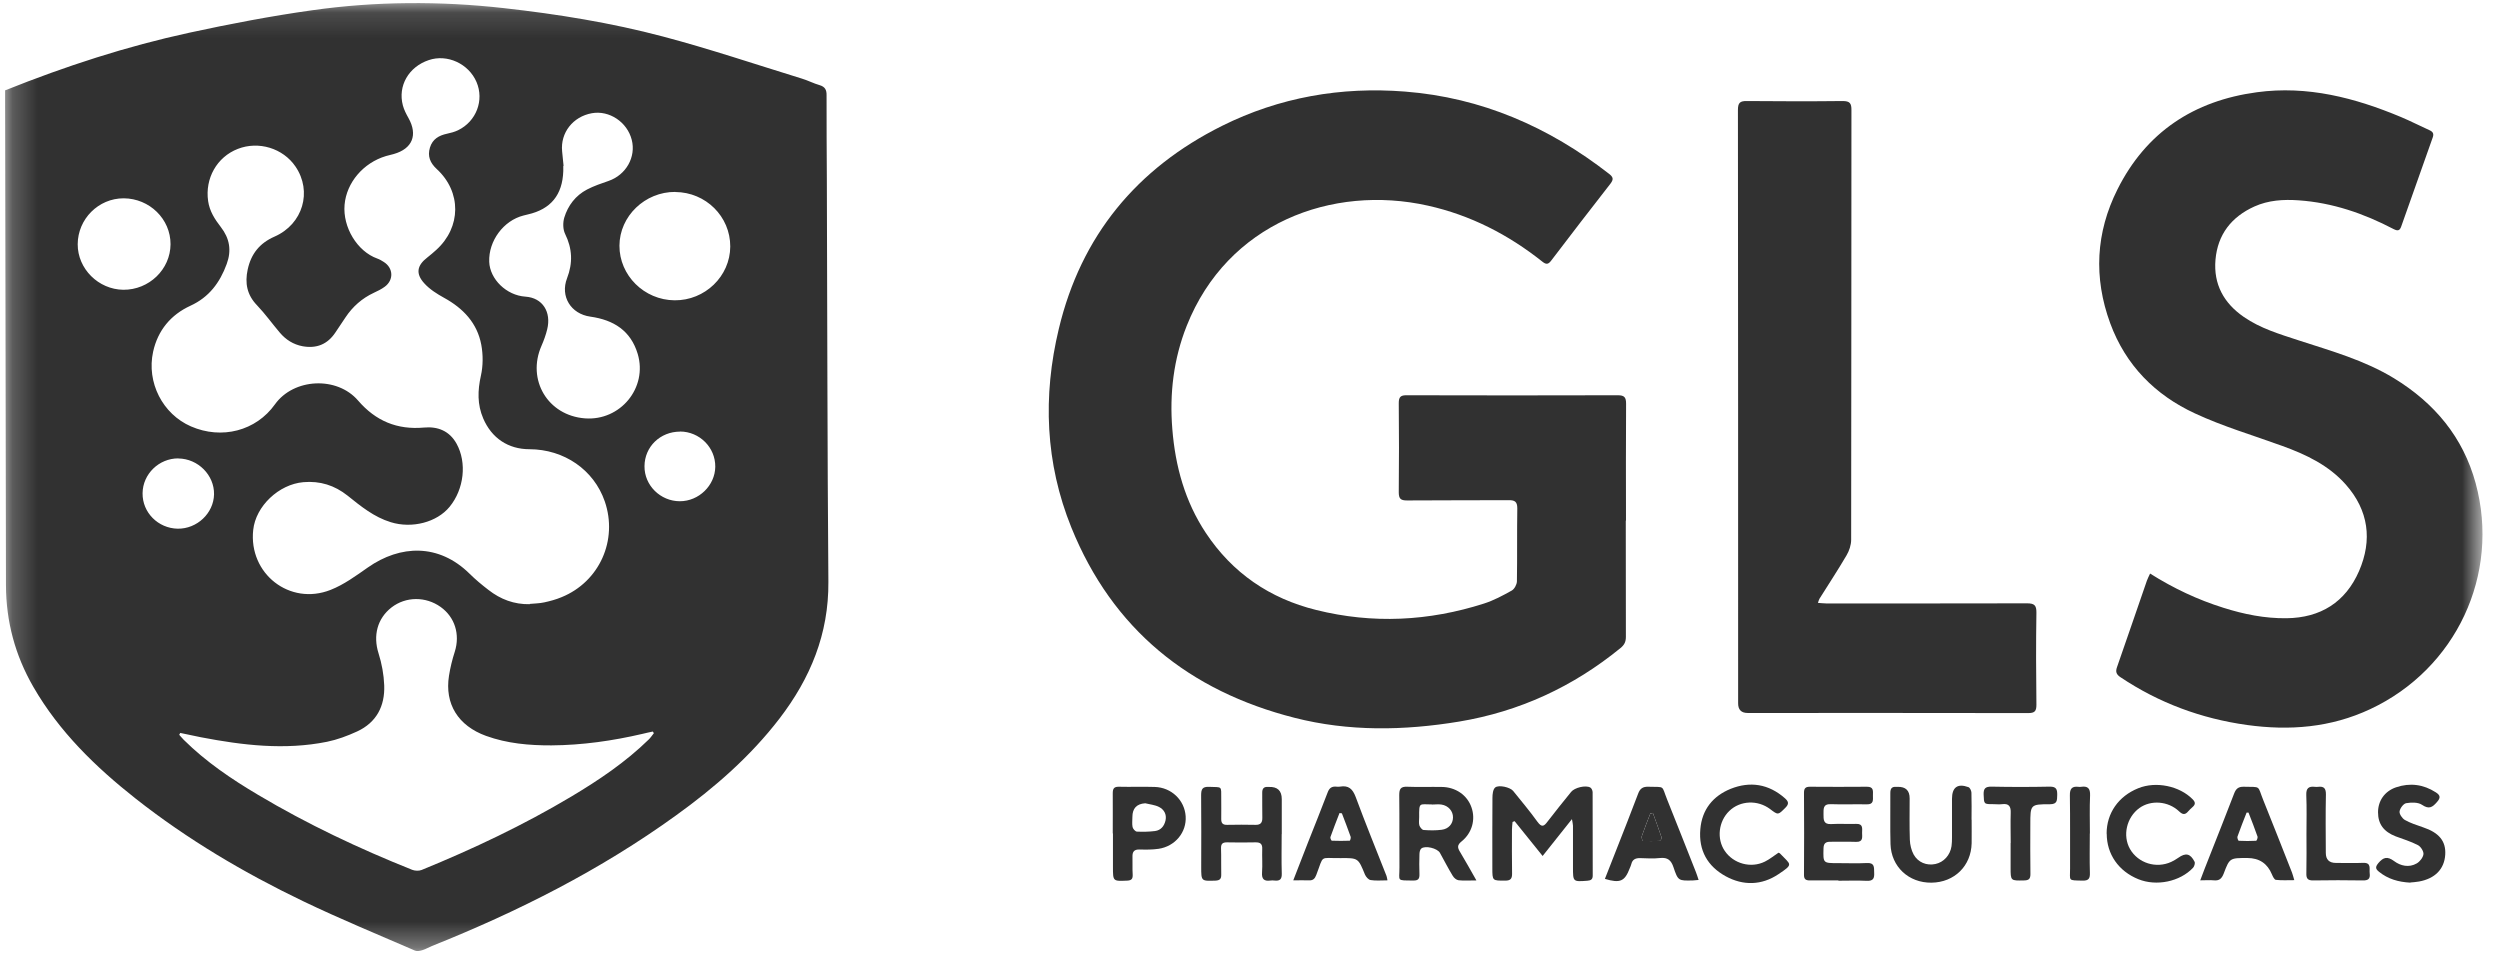 <?xml version="1.0" encoding="UTF-8"?> <svg xmlns="http://www.w3.org/2000/svg" width="99" height="38" viewBox="0 0 99 38" fill="none"><mask id="mask0_84_381" style="mask-type:luminance" maskUnits="userSpaceOnUse" x="0" y="0" width="99" height="38"><path d="M98.301 0.126H0.209V37.672H98.301V0.126Z" fill="white"></path></mask><g mask="url(#mask0_84_381)"><path d="M0.209 3.576C2.599 2.619 5.015 1.834 7.503 1.294C9.111 0.945 10.735 0.635 12.362 0.406C14.882 0.049 17.413 0.038 19.947 0.321C22.076 0.559 24.19 0.899 26.257 1.447C28.107 1.937 29.925 2.55 31.755 3.113C31.993 3.185 32.219 3.304 32.46 3.373C32.674 3.438 32.736 3.561 32.732 3.775C32.728 4.885 32.739 5.992 32.743 7.102C32.762 12.417 32.762 17.731 32.804 23.042C32.82 25.102 32.092 26.859 30.867 28.456C29.711 29.961 28.294 31.194 26.762 32.296C23.776 34.452 20.518 36.098 17.106 37.461C16.98 37.511 16.865 37.584 16.739 37.622C16.643 37.653 16.52 37.68 16.436 37.645C14.954 37.002 13.457 36.386 11.998 35.685C9.655 34.559 7.427 33.242 5.378 31.63C3.785 30.374 2.346 28.977 1.32 27.2C0.6 25.952 0.24 24.616 0.236 23.172C0.228 16.759 0.213 10.345 0.202 3.932V3.564M20.977 23.915C21.169 23.896 21.364 23.896 21.552 23.854C21.785 23.804 22.022 23.739 22.241 23.647C23.742 23.034 24.477 21.384 23.948 19.852C23.516 18.604 22.34 17.793 20.966 17.789C20.123 17.789 19.469 17.348 19.136 16.571C18.898 16.016 18.913 15.464 19.044 14.875C19.132 14.484 19.132 14.048 19.059 13.653C18.898 12.792 18.343 12.21 17.585 11.793C17.301 11.636 17.014 11.456 16.8 11.218C16.451 10.835 16.513 10.51 16.922 10.196C17.045 10.1 17.16 10.001 17.275 9.897C18.266 9.001 18.282 7.6 17.294 6.693C17.033 6.451 16.922 6.187 17.026 5.843C17.129 5.506 17.382 5.364 17.703 5.295C17.853 5.264 18.006 5.222 18.14 5.157C18.864 4.805 19.178 3.97 18.871 3.25C18.561 2.523 17.711 2.129 16.976 2.381C16.183 2.649 15.747 3.4 15.954 4.177C16 4.349 16.088 4.518 16.176 4.675C16.551 5.345 16.333 5.888 15.594 6.099C15.49 6.13 15.387 6.149 15.287 6.179C14.384 6.448 13.721 7.232 13.645 8.109C13.568 8.998 14.146 9.955 14.939 10.238C15.031 10.269 15.115 10.322 15.195 10.372C15.578 10.61 15.601 11.088 15.234 11.356C15.104 11.452 14.954 11.525 14.805 11.594C14.338 11.812 13.966 12.141 13.683 12.566C13.549 12.765 13.415 12.964 13.281 13.167C12.967 13.638 12.534 13.81 11.983 13.711C11.616 13.642 11.321 13.454 11.083 13.175C10.777 12.815 10.501 12.428 10.176 12.087C9.778 11.674 9.693 11.211 9.808 10.675C9.942 10.054 10.279 9.629 10.873 9.369C11.998 8.875 12.374 7.577 11.7 6.593C11.206 5.869 10.241 5.575 9.418 5.896C8.587 6.218 8.112 7.068 8.242 7.964C8.3 8.366 8.507 8.684 8.744 8.99C9.092 9.438 9.177 9.913 8.977 10.456C8.706 11.195 8.277 11.77 7.542 12.107C6.761 12.466 6.251 13.083 6.064 13.925C5.796 15.147 6.443 16.399 7.561 16.885C8.782 17.417 10.141 17.061 10.888 16.012C11.627 14.978 13.342 14.886 14.181 15.863C14.878 16.671 15.728 17.027 16.792 16.931C17.332 16.881 17.799 17.061 18.082 17.574C18.492 18.321 18.381 19.366 17.803 20.071C17.301 20.683 16.317 20.94 15.475 20.679C14.813 20.477 14.288 20.048 13.764 19.627C13.247 19.217 12.672 19.037 12.014 19.094C11.041 19.178 10.126 20.044 10.027 20.986C9.839 22.713 11.47 23.999 13.09 23.36C13.618 23.153 14.097 22.801 14.568 22.471C15.854 21.572 17.378 21.518 18.596 22.72C18.829 22.95 19.082 23.161 19.342 23.36C19.821 23.735 20.361 23.938 20.977 23.926M7.136 29.026C7.124 29.049 7.113 29.076 7.097 29.099C7.159 29.164 7.216 29.237 7.277 29.298C8.154 30.167 9.169 30.853 10.222 31.477C12.171 32.637 14.215 33.602 16.321 34.444C16.428 34.486 16.585 34.494 16.693 34.452C18.737 33.617 20.728 32.675 22.627 31.542C23.722 30.887 24.775 30.179 25.691 29.283C25.767 29.21 25.825 29.118 25.893 29.034C25.882 29.011 25.867 28.992 25.851 28.969C25.713 29 25.576 29.026 25.442 29.061C24.255 29.337 23.056 29.509 21.835 29.517C20.954 29.52 20.085 29.444 19.247 29.141C18.14 28.739 17.604 27.874 17.78 26.76C17.83 26.438 17.91 26.116 18.01 25.806C18.224 25.121 18.014 24.439 17.447 24.034C16.853 23.612 16.069 23.62 15.506 24.053C14.935 24.497 14.771 25.174 14.989 25.868C15.119 26.277 15.199 26.714 15.215 27.139C15.245 27.958 14.912 28.609 14.143 28.965C13.76 29.141 13.358 29.291 12.948 29.375C11.271 29.712 9.609 29.513 7.955 29.195C7.679 29.141 7.408 29.08 7.132 29.023M22.317 6.57C22.317 6.57 22.31 6.57 22.306 6.57C22.306 6.639 22.306 6.704 22.306 6.773C22.275 7.719 21.812 8.285 20.901 8.492C20.843 8.504 20.79 8.519 20.732 8.534C19.939 8.733 19.342 9.541 19.373 10.368C19.4 11.057 20.054 11.697 20.805 11.747C21.494 11.793 21.835 12.359 21.67 13.037C21.617 13.259 21.536 13.481 21.444 13.692C20.851 15.04 21.693 16.456 23.163 16.567C24.565 16.674 25.652 15.357 25.254 14.017C24.978 13.094 24.301 12.669 23.378 12.539C22.604 12.432 22.179 11.735 22.455 11.019C22.689 10.414 22.666 9.848 22.378 9.262C22.29 9.082 22.287 8.818 22.344 8.622C22.49 8.14 22.792 7.742 23.248 7.504C23.52 7.363 23.814 7.263 24.102 7.164C24.791 6.926 25.193 6.218 25.017 5.536C24.837 4.832 24.128 4.361 23.439 4.483C22.689 4.617 22.187 5.257 22.26 5.992C22.279 6.183 22.298 6.375 22.317 6.566M26.743 7.6C25.541 7.592 24.534 8.561 24.53 9.729C24.526 10.904 25.507 11.881 26.713 11.892C27.915 11.904 28.914 10.939 28.918 9.763C28.922 8.576 27.95 7.611 26.743 7.604M6.753 9.671C6.757 8.676 5.922 7.857 4.896 7.853C3.9 7.853 3.081 8.672 3.077 9.671C3.073 10.644 3.897 11.463 4.884 11.475C5.903 11.482 6.749 10.667 6.753 9.671ZM7.063 18.152C6.297 18.149 5.654 18.769 5.646 19.531C5.635 20.293 6.259 20.921 7.036 20.936C7.802 20.948 8.461 20.323 8.476 19.577C8.491 18.815 7.84 18.164 7.067 18.156M26.931 17.092C26.146 17.092 25.526 17.689 25.522 18.462C25.514 19.221 26.154 19.849 26.923 19.849C27.674 19.849 28.317 19.224 28.325 18.482C28.332 17.72 27.704 17.092 26.931 17.088" fill="#313131"></path><path d="M64.381 20.618C64.381 22.154 64.381 23.685 64.385 25.221C64.385 25.416 64.324 25.538 64.174 25.661C62.298 27.193 60.173 28.177 57.78 28.575C55.598 28.935 53.411 28.973 51.264 28.425C47.098 27.365 44.058 24.922 42.426 20.89C41.393 18.336 41.289 15.687 41.929 13.022C42.809 9.335 45.019 6.666 48.392 4.985C50.666 3.852 53.101 3.427 55.636 3.626C58.669 3.863 61.334 5.027 63.719 6.884C63.88 7.011 63.91 7.095 63.773 7.275C62.984 8.286 62.203 9.3 61.425 10.323C61.307 10.48 61.222 10.476 61.077 10.361C59.729 9.289 58.228 8.519 56.547 8.144C52.749 7.294 48.606 8.841 46.994 12.903C46.474 14.213 46.309 15.587 46.424 16.992C46.542 18.467 46.925 19.857 47.749 21.101C48.805 22.694 50.283 23.701 52.125 24.156C54.357 24.712 56.578 24.601 58.768 23.9C59.151 23.777 59.515 23.582 59.863 23.387C59.97 23.329 60.066 23.149 60.07 23.023C60.085 22.058 60.07 21.093 60.085 20.128C60.085 19.864 59.982 19.803 59.741 19.807C58.401 19.814 57.06 19.807 55.72 19.818C55.468 19.818 55.391 19.753 55.391 19.493C55.403 18.317 55.403 17.138 55.391 15.963C55.391 15.721 55.464 15.649 55.705 15.652C58.492 15.66 61.28 15.66 64.067 15.652C64.324 15.652 64.393 15.733 64.393 15.986C64.381 17.529 64.389 19.072 64.389 20.615" fill="#313131"></path><path d="M85.137 22.709C86.076 23.302 87.033 23.75 88.047 24.068C88.859 24.325 89.69 24.493 90.548 24.482C91.895 24.466 92.883 23.846 93.419 22.613C93.951 21.384 93.798 20.213 92.895 19.19C92.217 18.424 91.321 18 90.379 17.659C89.223 17.238 88.032 16.889 86.922 16.372C85.348 15.645 84.176 14.465 83.564 12.8C82.901 10.993 82.993 9.212 83.851 7.501C84.988 5.23 86.876 3.99 89.372 3.653C91.375 3.381 93.255 3.871 95.085 4.637C95.468 4.798 95.835 4.989 96.21 5.157C96.356 5.223 96.387 5.307 96.333 5.452C95.916 6.624 95.502 7.796 95.089 8.967C95.031 9.132 94.958 9.159 94.786 9.071C93.607 8.454 92.366 8.025 91.026 7.933C90.425 7.891 89.832 7.926 89.272 8.178C88.361 8.592 87.821 9.285 87.733 10.284C87.649 11.257 88.063 12.004 88.855 12.551C89.514 13.007 90.276 13.232 91.026 13.478C92.317 13.899 93.626 14.262 94.802 14.979C96.406 15.959 97.539 17.31 98.037 19.14C99.017 22.751 97.256 26.492 93.863 28.081C92.297 28.816 90.662 28.942 88.978 28.709C87.167 28.456 85.493 27.836 83.97 26.817C83.797 26.703 83.77 26.591 83.836 26.412C84.234 25.274 84.621 24.137 85.015 23C85.046 22.912 85.091 22.828 85.145 22.709" fill="#313131"></path><path d="M71.981 23.873C72.107 23.88 72.207 23.896 72.31 23.896C74.964 23.896 77.613 23.899 80.267 23.892C80.558 23.892 80.646 23.965 80.642 24.263C80.623 25.477 80.627 26.695 80.642 27.908C80.642 28.161 80.577 28.238 80.317 28.238C76.614 28.23 72.912 28.234 69.209 28.234C68.954 28.234 68.827 28.105 68.83 27.847C68.83 20.017 68.83 12.187 68.822 4.353C68.822 4.07 68.903 3.997 69.178 4.001C70.442 4.012 71.705 4.016 72.969 4.001C73.252 4.001 73.321 4.089 73.317 4.365C73.31 10.035 73.317 15.706 73.306 21.376C73.306 21.583 73.229 21.813 73.122 21.993C72.781 22.575 72.41 23.138 72.05 23.712C72.027 23.75 72.019 23.796 71.989 23.877" fill="#313131"></path><path d="M62.26 32.423C61.85 32.94 61.486 33.399 61.088 33.897C60.701 33.414 60.338 32.966 59.978 32.518C59.951 32.53 59.924 32.538 59.897 32.549C59.89 32.649 59.874 32.748 59.874 32.848C59.874 33.426 59.867 34.004 59.878 34.582C59.882 34.789 59.828 34.873 59.606 34.873C59.097 34.873 59.097 34.885 59.097 34.368C59.097 33.441 59.093 32.518 59.101 31.592C59.101 31.454 59.12 31.262 59.208 31.186C59.35 31.067 59.806 31.178 59.92 31.32C60.246 31.726 60.583 32.124 60.885 32.545C61.054 32.775 61.142 32.725 61.283 32.534C61.586 32.136 61.904 31.749 62.218 31.358C62.352 31.19 62.792 31.082 62.976 31.186C63.026 31.213 63.068 31.308 63.068 31.373C63.072 32.472 63.068 33.571 63.072 34.67C63.072 34.819 63.006 34.865 62.865 34.877C62.29 34.919 62.29 34.923 62.29 34.349C62.29 33.801 62.29 33.25 62.29 32.698C62.29 32.637 62.271 32.576 62.248 32.43" fill="#313131"></path><path d="M58.458 34.865C58.175 34.865 57.964 34.881 57.757 34.858C57.673 34.846 57.573 34.762 57.528 34.682C57.347 34.387 57.191 34.077 57.022 33.774C56.919 33.59 56.436 33.472 56.283 33.602C56.23 33.644 56.21 33.755 56.21 33.832C56.203 34.092 56.199 34.352 56.21 34.613C56.218 34.797 56.164 34.873 55.969 34.869C55.28 34.861 55.422 34.907 55.418 34.349C55.41 33.395 55.422 32.442 55.41 31.488C55.41 31.243 55.464 31.144 55.728 31.155C56.18 31.174 56.632 31.155 57.087 31.163C57.642 31.167 58.102 31.485 58.27 31.971C58.439 32.449 58.297 32.985 57.876 33.322C57.704 33.46 57.711 33.563 57.815 33.732C58.029 34.084 58.224 34.444 58.466 34.865M56.708 31.856C56.199 31.856 56.195 31.749 56.199 32.365C56.199 32.472 56.18 32.583 56.206 32.683C56.23 32.756 56.31 32.859 56.371 32.867C56.609 32.886 56.854 32.89 57.091 32.859C57.367 32.825 57.535 32.622 57.539 32.373C57.543 32.12 57.355 31.902 57.08 31.86C56.957 31.841 56.831 31.86 56.704 31.86" fill="#313131"></path><path d="M50.754 33.032C50.754 33.552 50.742 34.073 50.758 34.594C50.765 34.816 50.685 34.892 50.474 34.87C50.417 34.862 50.359 34.862 50.302 34.87C50.053 34.904 49.958 34.808 49.977 34.548C50 34.242 49.973 33.931 49.984 33.625C49.996 33.418 49.908 33.353 49.712 33.357C49.337 33.365 48.962 33.365 48.587 33.357C48.411 33.357 48.349 33.418 48.353 33.594C48.365 33.939 48.353 34.288 48.361 34.636C48.365 34.812 48.296 34.866 48.127 34.873C47.568 34.892 47.568 34.896 47.568 34.33C47.568 33.384 47.576 32.442 47.565 31.496C47.565 31.255 47.61 31.148 47.882 31.159C48.414 31.182 48.357 31.102 48.361 31.642C48.361 31.902 48.365 32.162 48.361 32.423C48.357 32.591 48.414 32.668 48.594 32.664C48.97 32.656 49.345 32.656 49.72 32.664C49.923 32.668 49.992 32.572 49.988 32.385C49.98 32.055 49.988 31.73 49.984 31.401C49.98 31.224 50.049 31.148 50.222 31.163C50.229 31.163 50.241 31.163 50.248 31.163C50.588 31.15 50.758 31.311 50.758 31.646C50.758 32.109 50.758 32.572 50.758 33.032" fill="#313131"></path><path d="M72.801 34.865C72.425 34.865 72.05 34.862 71.671 34.865C71.499 34.865 71.434 34.812 71.438 34.632C71.445 33.552 71.445 32.472 71.438 31.393C71.438 31.217 71.499 31.155 71.671 31.155C72.422 31.159 73.176 31.163 73.926 31.155C74.21 31.151 74.168 31.331 74.168 31.504C74.168 31.676 74.206 31.86 73.923 31.852C73.452 31.841 72.977 31.864 72.506 31.845C72.18 31.833 72.215 32.036 72.211 32.243C72.211 32.457 72.203 32.652 72.517 32.633C72.843 32.614 73.172 32.637 73.501 32.626C73.789 32.614 73.739 32.813 73.739 32.978C73.739 33.142 73.792 33.346 73.505 33.338C73.168 33.326 72.831 33.338 72.494 33.334C72.307 33.33 72.215 33.388 72.211 33.594C72.196 34.18 72.188 34.18 72.778 34.18C73.165 34.18 73.551 34.196 73.934 34.176C74.24 34.161 74.21 34.349 74.217 34.551C74.229 34.77 74.191 34.892 73.926 34.881C73.551 34.862 73.176 34.877 72.801 34.877" fill="#313131"></path><path d="M67.264 34.846C67.16 34.854 67.107 34.862 67.049 34.865C66.464 34.881 66.452 34.885 66.268 34.337C66.177 34.069 66.043 33.947 65.744 33.977C65.476 34.008 65.204 33.989 64.936 33.981C64.756 33.981 64.641 34.042 64.599 34.222C64.588 34.276 64.557 34.329 64.538 34.383C64.339 34.904 64.159 34.984 63.554 34.804C63.695 34.441 63.841 34.077 63.983 33.713C64.281 32.951 64.584 32.193 64.871 31.427C64.947 31.224 65.058 31.148 65.277 31.155C65.958 31.178 65.782 31.075 66.023 31.672C66.406 32.626 66.781 33.583 67.16 34.54C67.195 34.628 67.222 34.716 67.264 34.843M65.453 32.193C65.418 32.201 65.384 32.208 65.353 32.212C65.238 32.515 65.116 32.813 65.013 33.116C64.993 33.169 65.043 33.3 65.066 33.3C65.284 33.311 65.503 33.307 65.721 33.296C65.751 33.296 65.813 33.2 65.801 33.169C65.69 32.84 65.572 32.518 65.453 32.189" fill="#313131"></path><path d="M54.939 34.862C54.694 34.862 54.479 34.885 54.276 34.85C54.192 34.839 54.093 34.724 54.054 34.636C53.786 33.981 53.79 33.973 53.082 33.981C52.232 33.992 52.439 33.832 52.125 34.647C52.067 34.8 51.994 34.869 51.837 34.862C51.646 34.854 51.458 34.862 51.213 34.862C51.424 34.322 51.611 33.836 51.803 33.345C52.059 32.694 52.324 32.044 52.573 31.385C52.638 31.209 52.733 31.136 52.913 31.151C52.959 31.155 53.009 31.159 53.059 31.151C53.404 31.09 53.564 31.239 53.687 31.565C54.074 32.61 54.495 33.644 54.904 34.682C54.92 34.716 54.92 34.754 54.943 34.854M53.139 32.208C53.109 32.208 53.074 32.2 53.044 32.197C52.921 32.514 52.798 32.828 52.684 33.15C52.672 33.188 52.718 33.292 52.741 33.292C52.978 33.303 53.216 33.299 53.449 33.292C53.465 33.292 53.499 33.184 53.488 33.142C53.377 32.828 53.258 32.518 53.139 32.208Z" fill="#313131"></path><path d="M87.128 34.865C87.255 34.532 87.354 34.264 87.462 34C87.799 33.142 88.143 32.285 88.472 31.423C88.545 31.232 88.641 31.151 88.851 31.155C89.556 31.174 89.384 31.086 89.625 31.683C90.012 32.637 90.383 33.594 90.762 34.551C90.793 34.632 90.812 34.712 90.854 34.854C90.586 34.854 90.352 34.869 90.123 34.842C90.065 34.835 90.004 34.712 89.969 34.628C89.791 34.194 89.465 33.977 88.993 33.977C88.304 33.977 88.292 33.973 88.059 34.593C87.978 34.8 87.879 34.885 87.661 34.861C87.511 34.846 87.358 34.861 87.128 34.861M89.039 32.178C89.016 32.178 88.993 32.178 88.966 32.178C88.844 32.495 88.714 32.809 88.603 33.131C88.587 33.177 88.633 33.295 88.656 33.295C88.886 33.307 89.112 33.307 89.341 33.295C89.365 33.295 89.414 33.177 89.399 33.131C89.288 32.809 89.162 32.491 89.039 32.174" fill="#313131"></path><path d="M78.077 32.465C78.077 32.775 78.081 33.081 78.077 33.392C78.058 34.291 77.395 34.942 76.488 34.954C75.584 34.965 74.891 34.322 74.864 33.426C74.845 32.752 74.864 32.078 74.857 31.4C74.857 31.224 74.918 31.148 75.09 31.159C75.109 31.159 75.129 31.159 75.148 31.159C75.464 31.152 75.622 31.303 75.622 31.615C75.622 32.162 75.611 32.714 75.63 33.261C75.638 33.456 75.688 33.667 75.779 33.836C75.956 34.157 76.3 34.287 76.641 34.215C76.97 34.146 77.227 33.866 77.28 33.51C77.296 33.395 77.299 33.28 77.299 33.166C77.299 32.656 77.299 32.143 77.299 31.634C77.299 31.178 77.518 31.014 77.95 31.171C78.012 31.194 78.065 31.312 78.069 31.389C78.081 31.745 78.073 32.101 78.073 32.457L78.077 32.465Z" fill="#313131"></path><path d="M44.065 33.001C44.065 32.472 44.069 31.94 44.065 31.412C44.065 31.228 44.115 31.151 44.31 31.155C44.781 31.167 45.252 31.148 45.727 31.163C46.386 31.182 46.91 31.683 46.952 32.323C46.995 32.955 46.539 33.514 45.88 33.613C45.635 33.648 45.383 33.648 45.134 33.64C44.916 33.632 44.839 33.724 44.846 33.931C44.854 34.161 44.839 34.394 44.854 34.624C44.862 34.793 44.82 34.865 44.636 34.873C44.073 34.896 44.073 34.904 44.073 34.333V33.005M45.348 31.81C45.011 31.833 44.843 32.013 44.843 32.35C44.843 32.484 44.824 32.622 44.85 32.752C44.866 32.825 44.958 32.928 45.019 32.932C45.256 32.943 45.501 32.939 45.739 32.909C45.972 32.878 46.106 32.71 46.156 32.484C46.206 32.246 46.095 32.055 45.896 31.955C45.731 31.871 45.536 31.856 45.352 31.81" fill="#313131"></path><path d="M83.422 33.012C83.422 32.201 83.893 31.527 84.678 31.213C85.382 30.929 86.309 31.125 86.826 31.649C86.941 31.764 86.948 31.852 86.826 31.959C86.768 32.009 86.711 32.063 86.661 32.12C86.535 32.273 86.439 32.27 86.29 32.128C85.857 31.718 85.172 31.672 84.72 31.998C84.211 32.369 84.046 33.089 84.348 33.621C84.67 34.18 85.382 34.406 85.983 34.13C86.079 34.084 86.171 34.031 86.259 33.969C86.554 33.759 86.738 33.797 86.906 34.127C86.933 34.184 86.895 34.31 86.845 34.364C86.324 34.915 85.397 35.107 84.678 34.816C83.893 34.498 83.426 33.824 83.426 33.012" fill="#313131"></path><path d="M70.427 33.767C70.454 33.778 70.476 33.782 70.488 33.797C70.917 34.253 71.043 34.207 70.423 34.62C69.764 35.061 69.033 35.08 68.34 34.701C67.62 34.306 67.26 33.678 67.333 32.836C67.398 32.055 67.835 31.523 68.531 31.239C69.305 30.929 70.04 31.044 70.683 31.611C70.829 31.741 70.852 31.837 70.702 31.986C70.411 32.277 70.419 32.285 70.097 32.04C69.603 31.668 68.91 31.699 68.482 32.112C68.053 32.522 67.972 33.219 68.302 33.698C68.646 34.203 69.335 34.395 69.891 34.119C70.078 34.027 70.243 33.889 70.434 33.763" fill="#313131"></path><path d="M95.448 34.953C94.97 34.927 94.564 34.808 94.212 34.525C94.062 34.406 94.059 34.329 94.185 34.176C94.38 33.947 94.537 33.901 94.802 34.096C95.062 34.291 95.395 34.368 95.701 34.192C95.824 34.123 95.954 33.958 95.969 33.824C95.981 33.713 95.862 33.525 95.751 33.468C95.472 33.322 95.165 33.23 94.87 33.12C94.396 32.936 94.17 32.633 94.17 32.166C94.17 31.718 94.426 31.335 94.882 31.178C95.433 30.991 95.965 31.059 96.459 31.377C96.639 31.492 96.655 31.592 96.505 31.76C96.322 31.971 96.191 32.059 95.912 31.871C95.755 31.764 95.491 31.772 95.284 31.806C95.177 31.825 95.039 32.009 95.023 32.132C95.008 32.235 95.127 32.407 95.23 32.469C95.452 32.595 95.705 32.675 95.95 32.76C96.59 32.974 96.865 33.311 96.831 33.847C96.796 34.414 96.429 34.793 95.793 34.908C95.671 34.931 95.544 34.938 95.452 34.946" fill="#313131"></path><path d="M79.624 33.38C79.624 32.986 79.612 32.591 79.624 32.197C79.635 31.94 79.559 31.81 79.283 31.845C79.168 31.86 79.053 31.845 78.939 31.845C78.556 31.845 78.567 31.845 78.552 31.465C78.544 31.228 78.617 31.148 78.862 31.151C79.632 31.167 80.401 31.167 81.171 31.151C81.435 31.148 81.469 31.263 81.466 31.481C81.458 31.688 81.477 31.848 81.175 31.848C80.401 31.848 80.401 31.86 80.401 32.649C80.401 33.303 80.394 33.958 80.405 34.613C80.405 34.804 80.34 34.862 80.156 34.865C79.62 34.877 79.62 34.885 79.62 34.36C79.62 34.035 79.62 33.705 79.62 33.38" fill="#313131"></path><path d="M91.336 33.024C91.336 32.515 91.351 32.002 91.329 31.492C91.317 31.209 91.424 31.129 91.677 31.159C91.715 31.163 91.754 31.163 91.792 31.159C92.025 31.129 92.11 31.217 92.106 31.462C92.09 32.231 92.098 33.001 92.102 33.774C92.102 34.04 92.236 34.172 92.504 34.172C92.86 34.172 93.216 34.184 93.572 34.169C93.921 34.153 93.817 34.402 93.84 34.582C93.867 34.797 93.787 34.869 93.568 34.865C92.914 34.854 92.259 34.854 91.604 34.865C91.382 34.869 91.325 34.785 91.332 34.578C91.344 34.058 91.336 33.537 91.336 33.02" fill="#313131"></path><path d="M82.756 33.005C82.756 33.525 82.744 34.046 82.76 34.567C82.767 34.785 82.713 34.877 82.476 34.873C81.871 34.858 81.978 34.896 81.975 34.387C81.971 33.422 81.982 32.461 81.967 31.496C81.963 31.22 82.059 31.128 82.315 31.159C82.342 31.163 82.373 31.163 82.403 31.159C82.671 31.117 82.779 31.213 82.767 31.504C82.744 32.005 82.76 32.507 82.76 33.005" fill="#313131"></path><path d="M65.453 32.193C65.572 32.518 65.69 32.844 65.801 33.173C65.813 33.204 65.752 33.296 65.721 33.299C65.503 33.315 65.284 33.315 65.066 33.303C65.043 33.303 64.993 33.169 65.013 33.12C65.116 32.817 65.239 32.518 65.353 32.216C65.388 32.208 65.422 32.2 65.453 32.197" fill="#313131"></path></g></svg> 